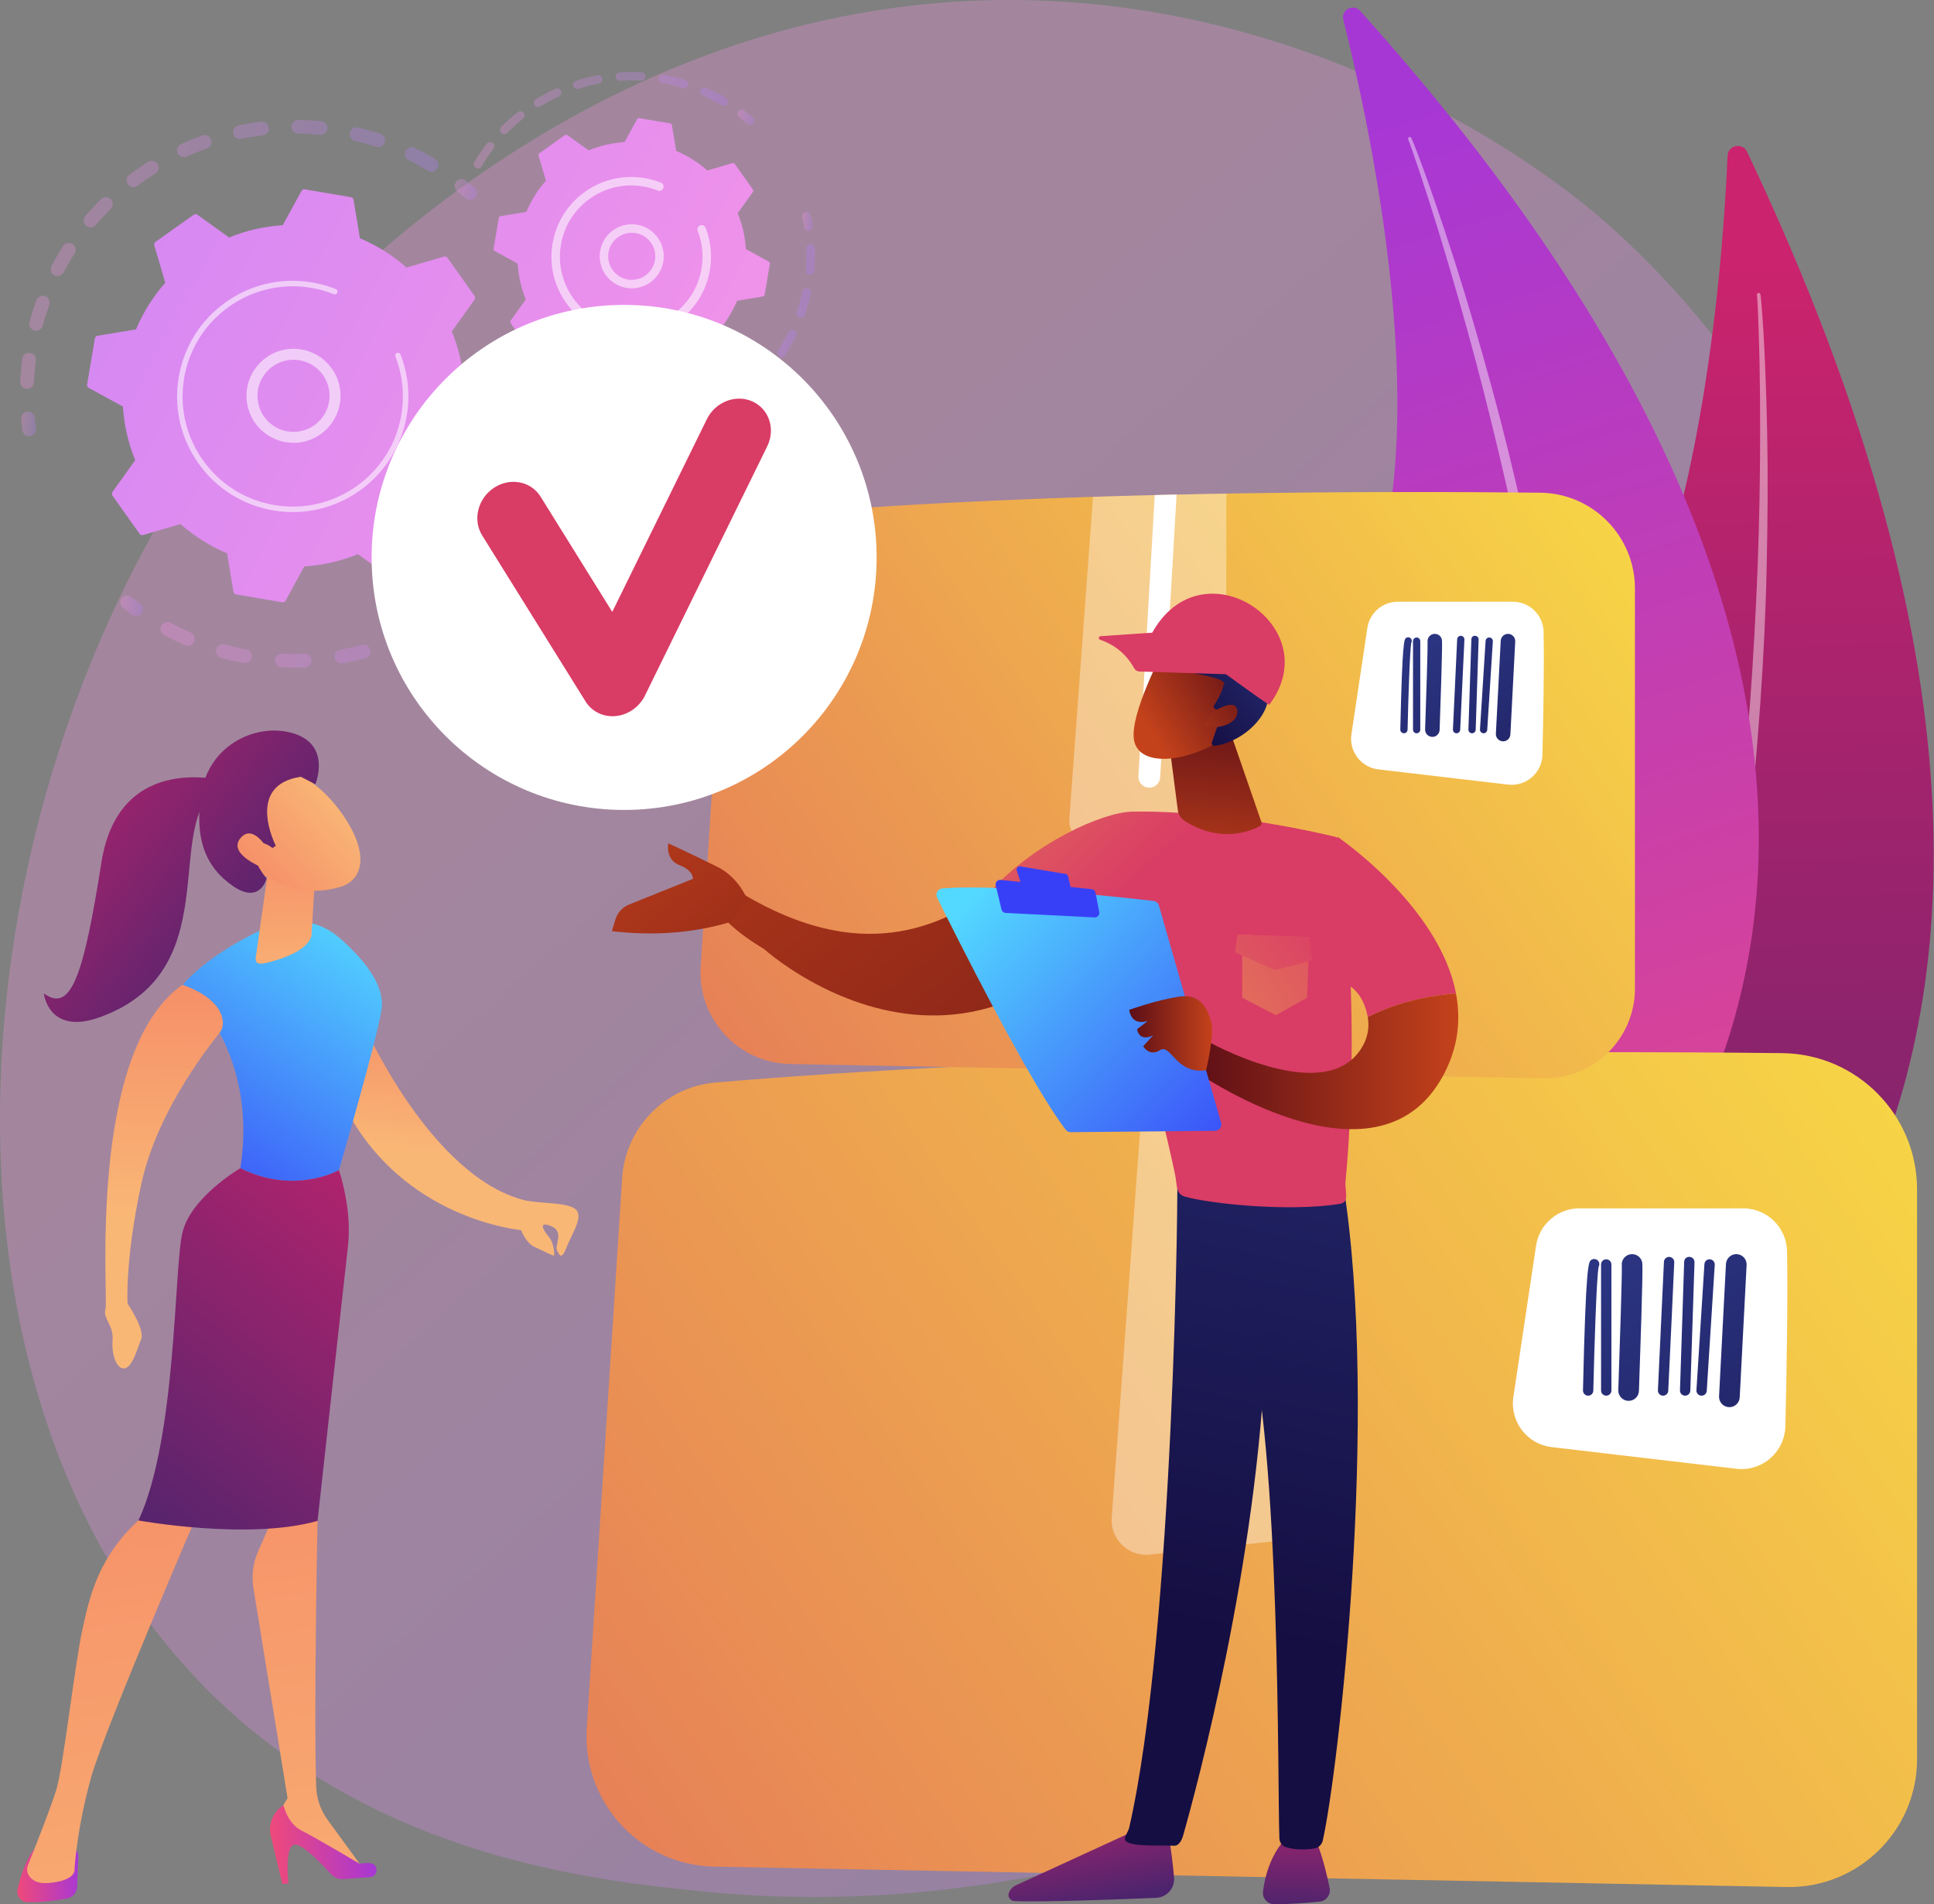 <svg width="2844" height="2800" viewBox="0 0 2844 2800" fill="none" xmlns="http://www.w3.org/2000/svg">
<rect x="0" y="0" width="2844" height="2800" fill="#808080" stroke="none"/>
<path opacity="0.3" d="M2663.99 1915.37C2370.34 2569.86 1620.69 2840.09 1038.04 2781.6C878.954 2765.63 558.869 2733.49 312.719 2492.43C-159.995 2029.48 -69.363 1080.66 400.542 529.317C461.056 458.316 879.646 -17.153 1518.68 0.478C1986.55 13.387 2310.38 283.466 2349.74 317.096C2399.47 359.579 2509.02 460.382 2606.56 618.967C2835.77 991.586 2847.49 1506.38 2663.99 1915.37Z" fill="url(#paint0_linear_160_1076)"/>
<path d="M2569.16 223.263C2562.43 209.077 2541.11 213.355 2540.44 229.044C2533.96 380.72 2504.51 777.907 2371.57 1016.25C2155.11 1404.32 2083.03 1968.82 2332.95 2193.68C2332.95 2193.68 3302.75 1768.96 2569.16 223.263Z" fill="url(#paint1_linear_160_1076)"/>
<path opacity="0.43" d="M2588.8 432.898C2589.53 437.634 2589.76 441.6 2590.19 445.854L2591.2 458.424L2592.92 483.559C2593.96 500.318 2594.73 517.087 2595.51 533.857C2596.94 567.4 2597.95 600.957 2598.66 634.525C2599.95 701.662 2599.42 768.824 2597.88 835.965C2596.43 903.114 2593.11 970.222 2588.36 1037.23C2583.56 1104.23 2577.81 1171.2 2569.85 1237.93C2554.21 1371.41 2531.3 1504.16 2499.09 1634.77C2482.31 1699.88 2463.81 1764.6 2441.6 1828.1C2418.94 1891.42 2393.58 1953.81 2363.78 2014.06C2363.13 2015.37 2361.54 2015.91 2360.23 2015.26C2358.95 2014.63 2358.41 2013.11 2358.99 2011.82L2359 2011.78C2386.34 1950.64 2410.34 1888.13 2431.22 1824.58C2452.29 1761.08 2469.64 1696.42 2485.28 1631.4C2500.9 1566.35 2513.89 1500.68 2525.39 1434.77C2536.86 1368.83 2545.6 1302.46 2553.97 1236.05C2570.13 1103.13 2579.2 969.4 2584.58 835.552C2587.13 768.614 2588.33 701.618 2588.34 634.617C2588.4 601.116 2588.15 567.612 2587.49 534.114L2586.1 483.885L2585.15 458.789L2584.53 446.26C2584.26 442.16 2584.05 437.747 2583.66 434.169L2583.6 433.578C2583.45 432.137 2584.49 430.844 2585.93 430.69C2587.33 430.541 2588.59 431.525 2588.8 432.898Z" fill="white"/>
<path d="M2000.13 15.977C1990.09 4.804 1971.7 14.545 1975.37 29.115C2010.8 169.977 2092.15 542.252 2035.26 797.09C1942.62 1212.03 2030.52 1749.36 2321.05 1887.39C2321.05 1887.39 3094.54 1233.33 2000.13 15.977Z" fill="url(#paint2_linear_160_1076)"/>
<path opacity="0.43" d="M2075.37 202.842C2077.34 206.994 2078.63 210.564 2080.19 214.348L2084.54 225.602L2092.99 248.18C2098.51 263.266 2103.8 278.432 2109.09 293.598C2119.56 323.966 2129.65 354.463 2139.46 385.052C2158.97 446.267 2176.81 508.003 2193.73 569.994C2210.73 631.966 2225.99 694.415 2239.92 757.162C2253.8 819.917 2266.8 882.896 2277.71 946.268C2299.79 1072.95 2314.98 1200.95 2321.07 1329.51C2323.43 1393.8 2324.11 1458.2 2321.05 1522.5C2317.53 1586.75 2311.28 1650.88 2300.37 1714.27C2300.13 1715.67 2298.79 1716.61 2297.39 1716.37C2296.02 1716.14 2295.09 1714.86 2295.27 1713.5L2295.28 1713.47C2303.64 1649.93 2308.59 1586.07 2310.39 1522.09C2312.37 1458.12 2310.63 1394.08 2307.23 1330.19C2303.8 1266.28 2297.79 1202.53 2290.36 1138.95C2282.89 1075.35 2272.79 1012.1 2262.35 948.925C2240.93 822.623 2212.75 697.517 2181.2 573.301C2165.28 511.22 2148.11 449.453 2129.86 388.005C2120.78 357.266 2111.42 326.606 2101.68 296.068L2086.71 250.383L2079 227.626L2075.02 216.303C2073.66 212.617 2072.25 208.626 2070.93 205.458L2070.71 204.923C2070.16 203.62 2070.78 202.123 2072.08 201.58C2073.34 201.051 2074.79 201.62 2075.37 202.842Z" fill="white"/>
<g opacity="0.3">
<path d="M825.183 553.732C830.268 554.073 834.378 558.21 834.571 563.413C834.997 574.794 834.933 586.364 834.384 597.798C834.117 603.361 829.392 607.655 823.83 607.388C823.763 607.383 823.698 607.379 823.634 607.375C818.168 607.008 813.978 602.329 814.242 596.833C814.765 585.969 814.824 574.98 814.421 564.169C814.212 558.605 818.555 553.923 824.121 553.716C824.478 553.701 824.833 553.709 825.183 553.732ZM818.649 641.327C819.042 641.353 819.439 641.403 819.837 641.477C825.31 642.5 828.92 647.767 827.897 653.241C825.794 664.484 823.19 675.748 820.156 686.72C818.672 692.088 813.143 695.225 807.751 693.754C802.384 692.269 799.238 686.713 800.721 681.349C803.604 670.92 806.077 660.219 808.074 649.534C809.022 644.458 813.621 640.99 818.649 641.327ZM792.991 725.305C794.111 725.38 795.238 725.646 796.327 726.117C801.434 728.335 803.781 734.272 801.565 739.38C797.025 749.852 791.97 760.257 786.543 770.305C783.893 775.204 777.777 777.023 772.88 774.385C767.982 771.739 766.155 765.62 768.8 760.722C773.955 751.18 778.753 741.302 783.066 731.356C784.808 727.337 788.857 725.027 792.991 725.305ZM749.189 801.452C751.04 801.576 752.878 802.213 754.482 803.394C758.966 806.695 759.923 813.008 756.622 817.491C749.846 826.687 742.594 835.701 735.064 844.283C731.391 848.461 725.023 848.878 720.835 845.21C716.651 841.538 716.236 835.167 719.908 830.981C727.059 822.832 733.95 814.271 740.385 805.53C742.507 802.653 745.867 801.229 749.189 801.452ZM689.508 865.919C692.104 866.093 694.63 867.266 696.463 869.39C700.104 873.605 699.636 879.973 695.421 883.61C686.797 891.056 677.732 898.239 668.478 904.952C663.973 908.226 657.667 907.226 654.396 902.716C651.127 898.209 652.128 891.906 656.635 888.632C665.432 882.252 674.048 875.425 682.244 868.349C684.335 866.542 686.954 865.747 689.508 865.919ZM617.058 915.574C620.42 915.8 623.592 917.702 625.292 920.895C627.908 925.812 626.046 931.915 621.131 934.534C611.058 939.897 600.627 944.896 590.132 949.386C585.009 951.576 579.086 949.201 576.896 944.08C574.706 938.964 577.081 933.036 582.2 930.846C592.173 926.578 602.082 921.831 611.654 916.735C613.377 915.816 615.244 915.452 617.058 915.574ZM246.816 914.77C248.209 914.864 249.602 915.249 250.911 915.953C260.45 921.086 270.343 925.871 280.313 930.172C285.425 932.378 287.782 938.311 285.575 943.421C283.371 948.535 277.437 950.892 272.324 948.685C261.824 944.155 251.404 939.117 241.358 933.713C236.453 931.074 234.618 924.959 237.256 920.056C239.188 916.46 242.992 914.513 246.816 914.77ZM535.457 947.917C539.63 948.197 543.355 951.076 544.511 955.338C545.97 960.714 542.795 966.252 537.422 967.711C526.407 970.701 515.128 973.248 503.898 975.281C498.415 976.247 493.171 972.638 492.179 967.156C491.187 961.677 494.826 956.431 500.306 955.437C510.971 953.508 521.681 951.089 532.141 948.251C533.253 947.951 534.371 947.845 535.457 947.917ZM328.364 947.396C329.028 947.441 329.698 947.549 330.364 947.732C340.817 950.601 351.533 953.053 362.212 955.03C367.688 956.045 371.306 961.305 370.293 966.779C369.278 972.253 364.02 975.898 358.544 974.86C347.308 972.779 336.031 970.198 325.032 967.182C319.662 965.708 316.501 960.159 317.975 954.791C319.264 950.089 323.679 947.082 328.364 947.396ZM448.678 961.223C453.755 961.564 457.862 965.689 458.065 970.885C458.284 976.45 453.95 981.136 448.385 981.359C436.993 981.806 425.427 981.767 414.012 981.237C413.941 981.236 413.869 981.231 413.798 981.227C408.34 980.86 404.153 976.194 404.406 970.704C404.663 965.14 409.379 960.838 414.943 961.097C425.787 961.596 436.771 961.632 447.596 961.206C447.959 961.194 448.322 961.199 448.678 961.223Z" fill="url(#paint3_linear_160_1076)"/>
<path d="M187.758 875.724C189.739 875.857 191.702 876.573 193.37 877.909C197.429 881.158 201.624 884.372 205.837 887.474C210.322 890.771 211.286 897.085 207.987 901.568C204.69 906.056 198.374 907.025 193.891 903.716C189.458 900.458 185.047 897.075 180.775 893.658C176.428 890.18 175.721 883.833 179.198 879.488C181.342 876.805 184.575 875.51 187.758 875.724Z" fill="url(#paint4_linear_160_1076)"/>
</g>
<g opacity="0.3">
<path d="M41.756 605.213C46.611 605.539 50.648 609.347 51.11 614.348C51.585 619.523 52.178 624.778 52.872 629.96C53.61 635.481 49.735 640.553 44.216 641.292C38.673 642.033 33.623 638.153 32.884 632.636C32.155 627.18 31.53 621.647 31.027 616.197C30.517 610.652 34.599 605.744 40.143 605.232C40.689 605.181 41.228 605.177 41.756 605.213Z" fill="url(#paint5_linear_160_1076)"/>
<path d="M458.683 177.076C463.312 177.387 467.953 177.778 472.605 178.248C478.145 178.81 482.183 183.754 481.623 189.294C481.063 194.834 476.09 198.89 470.578 198.314C459.841 197.23 449.085 196.582 438.485 196.392C432.913 196.282 428.486 191.698 428.585 186.131C428.685 180.56 433.281 176.128 438.848 176.229C445.405 176.346 452.079 176.633 458.683 177.076ZM525.077 187.207C525.639 187.245 526.207 187.331 526.775 187.467C537.712 190.1 548.659 193.227 559.31 196.761C564.594 198.513 567.458 204.22 565.706 209.502C563.952 214.788 558.234 217.665 552.961 215.897C542.844 212.541 532.445 209.573 522.052 207.067C516.639 205.764 513.308 200.318 514.611 194.907C515.78 190.06 520.266 186.884 525.077 187.207ZM385.86 178.955C390.603 179.274 394.599 182.925 395.185 187.815C395.846 193.347 391.899 198.363 386.37 199.026C375.793 200.289 365.127 202.024 354.664 204.187C349.208 205.305 343.876 201.804 342.75 196.352C341.625 190.896 345.133 185.562 350.586 184.436C361.604 182.16 372.839 180.333 383.977 179.001C384.613 178.927 385.243 178.914 385.86 178.955ZM606.392 216.585C607.669 216.671 608.949 217.006 610.168 217.605C620.25 222.573 630.241 228.032 639.862 233.829C644.631 236.703 646.167 242.897 643.293 247.666C640.418 252.439 634.226 253.977 629.454 251.098C620.318 245.594 610.832 240.41 601.256 235.692C596.26 233.233 594.207 227.186 596.668 222.192C598.528 218.417 602.437 216.319 606.392 216.585ZM301.75 198.649C305.64 198.91 309.193 201.43 310.581 205.341C312.443 210.589 309.697 216.354 304.449 218.216C294.415 221.773 284.392 225.814 274.655 230.22C269.582 232.516 263.607 230.267 261.311 225.191C259.017 220.119 261.267 214.148 266.339 211.852C276.588 207.211 287.141 202.958 297.707 199.211C299.044 198.736 300.418 198.56 301.75 198.649ZM223.996 236.323C227.106 236.532 230.077 238.176 231.864 241.016C234.828 245.731 233.409 251.955 228.694 254.919C219.654 260.604 210.747 266.736 202.223 273.143C197.776 276.496 191.457 275.601 188.105 271.145C184.759 266.693 185.655 260.374 190.105 257.025C199.076 250.282 208.448 243.83 217.962 237.849C219.834 236.671 221.944 236.186 223.996 236.323ZM156.304 290.052C158.67 290.211 160.987 291.199 162.788 293.017C166.707 296.971 166.677 303.356 162.721 307.275C155.126 314.798 147.768 322.719 140.848 330.828C137.234 335.061 130.874 335.57 126.633 331.95C122.399 328.334 121.895 321.972 125.511 317.735C132.794 309.205 140.539 300.863 148.529 292.948C150.668 290.83 153.518 289.865 156.304 290.052ZM101.946 357.26C103.585 357.37 105.218 357.882 106.7 358.831C111.389 361.834 112.755 368.068 109.752 372.757C103.989 381.753 98.548 391.094 93.576 400.526C90.979 405.451 84.874 407.339 79.956 404.747C75.029 402.151 73.141 396.051 75.737 391.126C80.973 381.191 86.704 371.352 92.77 361.883C94.827 358.673 98.395 357.022 101.946 357.26ZM63.653 434.792C64.574 434.854 65.503 435.046 66.414 435.376C71.649 437.271 74.357 443.054 72.461 448.287C68.834 458.307 65.586 468.612 62.809 478.925C61.361 484.303 55.812 487.479 50.452 486.037C45.075 484.59 41.89 479.055 43.338 473.678C46.262 462.822 49.68 451.971 53.501 441.424C55.066 437.101 59.283 434.499 63.653 434.792ZM43.342 518.786C43.548 518.8 43.756 518.822 43.964 518.848C49.486 519.558 53.388 524.612 52.676 530.134C51.673 537.93 50.899 545.847 50.373 553.676C50.183 556.509 50.026 559.341 49.898 562.162C49.645 567.726 44.93 572.032 39.368 571.777C33.731 571.631 29.501 566.812 29.753 561.251C29.887 558.279 30.054 555.307 30.254 552.324C30.807 544.091 31.623 535.758 32.679 527.559C33.36 522.244 38.067 518.431 43.342 518.786Z" fill="url(#paint6_linear_160_1076)"/>
<path d="M679.424 263.304C681.424 263.438 683.402 264.167 685.078 265.519C689.324 268.95 693.577 272.536 697.72 276.177C701.904 279.853 702.315 286.224 698.64 290.406C694.963 294.588 688.597 295.005 684.411 291.325C680.475 287.867 676.435 284.461 672.404 281.203C668.074 277.707 667.399 271.358 670.899 267.026C673.045 264.371 676.261 263.091 679.424 263.304Z" fill="url(#paint7_linear_160_1076)"/>
</g>
<path d="M658.014 379.076C656.85 377.437 654.774 376.716 652.845 377.282L597.81 393.426C577.732 375.698 554.683 361.043 529.274 350.357L519.913 293.809C519.585 291.825 518.034 290.269 516.052 289.933L448.225 278.428C446.242 278.092 444.265 279.051 443.302 280.814L415.819 331.113C388.307 332.824 361.715 339.058 336.915 349.176L290.28 315.788C288.645 314.618 286.449 314.614 284.809 315.777L228.713 355.604C227.073 356.769 226.353 358.844 226.919 360.773L243.063 415.808C225.335 435.886 210.68 458.936 199.994 484.344L143.445 493.706C141.462 494.034 139.905 495.584 139.569 497.567L128.065 565.395C127.729 567.377 128.687 569.354 130.452 570.318L180.751 597.801C182.461 625.313 188.695 651.905 198.813 676.705L165.424 723.341C164.255 724.975 164.25 727.172 165.414 728.811L205.241 784.906C206.405 786.546 208.481 787.266 210.41 786.7L265.445 770.555C285.522 788.284 308.572 802.939 333.981 813.624L343.342 870.173C343.67 872.156 345.22 873.713 347.203 874.05L415.031 885.553C417.013 885.89 418.99 884.931 419.954 883.167L447.437 832.868C474.949 831.159 501.541 824.923 526.342 814.806L572.976 848.194C574.61 849.365 576.809 849.369 578.447 848.205L634.542 808.378C636.181 807.214 636.901 805.138 636.336 803.209L620.192 748.174C637.921 728.096 652.575 705.046 663.261 679.638L719.81 670.277C721.792 669.949 723.35 668.398 723.685 666.416L735.189 598.589C735.525 596.607 734.567 594.63 732.803 593.665L682.504 566.182C680.793 538.671 674.559 512.079 664.442 487.278L697.83 440.643C699.001 439.008 699.005 436.812 697.841 435.172L658.014 379.076Z" fill="url(#paint8_linear_160_1076)"/>
<path opacity="0.56" d="M436.306 512.992C469.94 515.251 497.814 541.932 500.562 576.513C503.581 614.527 475.114 647.905 437.103 650.926C418.687 652.393 400.806 646.594 386.755 634.609C372.7 622.625 364.153 605.882 362.692 587.468C359.673 549.454 388.14 516.076 426.151 513.055C429.578 512.785 432.972 512.768 436.306 512.992ZM427.962 634.894C430.559 635.068 433.183 635.055 435.826 634.846C464.969 632.532 486.795 606.935 484.482 577.794C482.166 548.65 456.58 526.811 427.428 529.137C398.285 531.451 376.459 557.048 378.772 586.189C379.894 600.309 386.445 613.144 397.222 622.335C405.981 629.802 416.682 634.137 427.962 634.894Z" fill="white"/>
<path opacity="0.56" d="M441.587 413.242C447.363 413.63 453.154 414.311 458.94 415.291C460.761 415.599 462.578 415.938 464.388 416.304C473.316 418.115 482.085 420.634 490.561 423.821C490.677 423.864 490.792 423.908 490.908 423.951C491.235 424.076 491.562 424.2 491.889 424.329C492.526 424.573 493.16 424.825 493.793 425.076C495.457 425.74 496.434 427.389 496.322 429.087C496.294 429.499 496.201 429.916 496.04 430.319C495.214 432.387 492.866 433.386 490.799 432.564C480.157 428.309 468.985 425.174 457.592 423.245C401.007 413.638 346.189 434.778 310.269 474.476C290.287 496.554 276.154 524.377 270.818 555.85C269.881 561.369 269.229 566.895 268.861 572.404C266.375 609.484 276.632 645.987 298.437 676.697C323.482 711.975 360.768 735.388 403.42 742.622C491.513 757.554 575.261 698.066 590.194 610.017C591.115 604.588 591.758 599.132 592.122 593.674C593.706 570.021 590.098 546.284 581.471 524.18C581.249 523.609 581.164 523.019 581.204 522.445C581.305 520.936 582.257 519.544 583.761 518.958C585.84 518.154 588.176 519.168 588.985 521.251C598.041 544.458 601.832 569.379 600.169 594.211C599.786 599.94 599.112 605.666 598.147 611.364C582.469 703.808 494.482 766.248 402.071 750.576C357.291 742.982 318.152 718.402 291.859 681.367C268.966 649.127 258.2 610.806 260.808 571.878C261.196 566.094 261.88 560.294 262.861 554.502C270.457 509.72 295.035 470.579 332.068 444.286C364.32 421.392 402.653 410.628 441.587 413.242Z" fill="white"/>
<g opacity="0.3">
<path d="M1186.28 311.678C1188.97 311.859 1191.33 313.778 1191.94 316.544C1193.09 321.705 1194.09 326.971 1194.93 332.196C1195.47 335.591 1193.16 338.782 1189.76 339.328C1186.36 339.886 1183.17 337.557 1182.63 334.162C1181.84 329.183 1180.88 324.164 1179.78 319.239C1179.04 315.885 1181.16 312.56 1184.51 311.81C1185.11 311.679 1185.7 311.639 1186.28 311.678Z" fill="url(#paint9_linear_160_1076)"/>
<path d="M1192.33 359.199C1195.48 359.41 1198.02 361.976 1198.13 365.196C1198.44 374.293 1198.29 383.511 1197.69 392.588C1197.56 394.499 1197.41 396.415 1197.24 398.336C1196.93 401.765 1193.74 404.153 1190.49 403.996C1187.06 403.693 1184.53 400.67 1184.83 397.247C1184.99 395.411 1185.14 393.58 1185.26 391.754C1185.84 383.095 1185.98 374.304 1185.69 365.629C1185.57 362.189 1188.26 359.31 1191.69 359.187C1191.91 359.183 1192.12 359.185 1192.33 359.199ZM1186.63 423.607C1186.93 423.627 1187.23 423.665 1187.52 423.727C1190.89 424.447 1193.03 427.755 1192.31 431.119C1190.02 441.912 1187.03 452.658 1183.43 463.053C1182.31 466.305 1178.75 468.017 1175.51 466.903C1172.26 465.776 1170.54 462.236 1171.66 458.983C1175.09 449.065 1177.94 438.815 1180.13 428.522C1180.79 425.458 1183.59 423.403 1186.63 423.607ZM1165.49 484.711C1166.28 484.764 1167.07 484.97 1167.82 485.337C1170.91 486.855 1172.17 490.591 1170.65 493.677C1165.79 503.56 1160.25 513.251 1154.18 522.467C1152.29 525.345 1148.44 526.141 1145.56 524.247C1142.69 522.36 1141.89 518.496 1143.78 515.625C1149.56 506.834 1154.84 497.601 1159.48 488.173C1160.63 485.841 1163.04 484.546 1165.49 484.711ZM1129.97 538.748C1131.25 538.834 1132.52 539.322 1133.58 540.216C1136.2 542.446 1136.51 546.38 1134.28 548.998C1127.13 557.404 1119.39 565.436 1111.28 572.875C1108.74 575.198 1104.8 575.018 1102.48 572.491C1100.16 569.958 1100.33 566.02 1102.86 563.691C1110.59 556.603 1117.98 548.938 1124.8 540.924C1126.13 539.361 1128.06 538.62 1129.97 538.748ZM1082.33 582.469C1084.12 582.59 1085.85 583.486 1086.98 585.067C1088.98 587.864 1088.33 591.752 1085.53 593.752C1076.55 600.153 1067.1 606.064 1057.43 611.314C1054.4 612.964 1050.62 611.838 1048.98 608.815C1047.34 605.791 1048.46 602.009 1051.48 600.371C1060.71 595.359 1069.73 589.723 1078.29 583.611C1079.51 582.743 1080.94 582.375 1082.33 582.469ZM1025.52 613.298C1027.85 613.454 1030 614.921 1030.91 617.238C1032.16 620.437 1030.59 624.049 1027.39 625.309C1017.13 629.338 1006.52 632.764 995.857 635.486C992.513 636.328 989.133 634.321 988.281 630.991C987.429 627.661 989.443 624.267 992.773 623.418C1002.94 620.822 1013.05 617.557 1022.83 613.716C1023.72 613.366 1024.63 613.239 1025.52 613.298ZM962.926 629.3C965.838 629.496 968.3 631.727 968.681 634.727C969.113 638.139 966.698 641.256 963.286 641.691C952.386 643.074 941.257 643.789 930.205 643.822C926.759 643.773 923.967 641.044 923.961 637.606C923.951 634.168 926.732 631.373 930.17 631.361C940.713 631.338 951.328 630.654 961.72 629.335C962.129 629.283 962.532 629.274 962.926 629.3ZM866.405 623.61C866.763 623.634 867.128 623.689 867.491 623.78C876.304 625.963 885.391 627.701 894.502 628.946C895.881 629.142 897.237 629.319 898.592 629.477C902.008 629.889 904.446 632.985 904.036 636.4C903.632 639.823 900.5 642.355 897.115 641.848C895.67 641.672 894.229 641.489 892.783 641.283C883.264 639.979 873.738 638.157 864.497 635.866C861.157 635.038 859.123 631.665 859.95 628.326C860.687 625.354 863.447 623.412 866.405 623.61Z" fill="url(#paint10_linear_160_1076)"/>
</g>
<g opacity="0.3">
<path d="M943.672 106.236C947.064 106.464 949.654 109.381 949.471 112.788C949.286 116.22 946.35 118.857 942.916 118.668C932.577 118.108 922.117 118.174 911.825 118.866C908.413 119.064 905.421 116.504 905.192 113.069C904.962 109.634 907.56 106.67 910.989 106.437C921.783 105.718 932.75 105.643 943.587 106.231C943.614 106.232 943.645 106.234 943.672 106.236ZM975.323 109.867C975.548 109.882 975.768 109.909 975.994 109.949C986.672 111.824 997.345 114.369 1007.71 117.51C1011.01 118.511 1012.87 121.982 1011.87 125.273C1010.87 128.571 1007.38 130.415 1004.1 129.433C994.208 126.434 984.025 124.007 973.836 122.214C970.45 121.621 968.186 118.391 968.781 115.005C969.34 111.836 972.192 109.657 975.323 109.867ZM880.231 110.509C882.986 110.694 885.379 112.708 885.926 115.548C886.575 118.919 884.365 122.184 880.987 122.835C870.814 124.797 860.677 127.389 850.853 130.552C847.568 131.593 844.071 129.804 843.02 126.527C841.966 123.256 843.768 119.745 847.041 118.691C857.339 115.378 867.968 112.66 878.632 110.609C879.173 110.505 879.709 110.474 880.231 110.509ZM1036.2 128.352C1036.91 128.399 1037.62 128.569 1038.31 128.871C1048.23 133.262 1057.97 138.311 1067.28 143.879C1070.23 145.644 1071.19 149.469 1069.42 152.422C1067.66 155.363 1063.84 156.325 1060.88 154.567C1052.01 149.26 1042.72 144.449 1033.26 140.26C1030.12 138.867 1028.7 135.187 1030.09 132.044C1031.18 129.587 1033.66 128.182 1036.2 128.352ZM819.708 129.99C821.907 130.138 823.963 131.452 824.95 133.591C826.395 136.717 825.03 140.416 821.91 141.859C812.528 146.19 803.315 151.143 794.523 156.586C791.594 158.401 787.759 157.491 785.95 154.565C784.141 151.64 785.044 147.8 787.969 145.991C797.19 140.29 806.85 135.093 816.685 130.548C817.666 130.096 818.704 129.923 819.708 129.99ZM765.624 163.422C767.308 163.535 768.937 164.327 770.073 165.745C772.221 168.431 771.787 172.351 769.101 174.499C761.011 180.972 753.245 187.99 746.018 195.355C743.607 197.814 739.66 197.848 737.21 195.44C734.754 193.032 734.717 189.092 737.125 186.639C744.702 178.913 752.844 171.555 761.32 164.773C762.585 163.761 764.126 163.321 765.624 163.422ZM721.102 208.852C722.285 208.931 723.458 209.345 724.469 210.126C727.2 212.217 727.714 216.129 725.62 218.858C719.311 227.071 713.457 235.748 708.218 244.642C706.472 247.597 702.653 248.59 699.692 246.843C696.728 245.096 695.741 241.281 697.489 238.315C702.985 228.992 709.124 219.89 715.737 211.271C717.057 209.555 719.094 208.717 721.102 208.852Z" fill="url(#paint11_linear_160_1076)"/>
<path d="M1091.03 161.175C1092.23 161.256 1093.42 161.683 1094.44 162.477C1098.64 165.752 1102.77 169.168 1106.71 172.626C1109.29 174.897 1109.54 178.833 1107.27 181.417C1105 183.989 1101.07 184.249 1098.48 181.984C1094.73 178.684 1090.79 175.427 1086.78 172.299C1084.07 170.185 1083.58 166.27 1085.7 163.559C1087.02 161.869 1089.04 161.041 1091.03 161.175Z" fill="url(#paint12_linear_160_1076)"/>
</g>
<path d="M1080.48 241.095C1079.7 239.999 1078.31 239.516 1077.02 239.895L1040.19 250.698C1026.76 238.835 1011.33 229.029 994.331 221.878L988.067 184.039C987.848 182.712 986.81 181.67 985.484 181.445L940.097 173.747C938.77 173.523 937.448 174.164 936.802 175.344L918.412 209.002C900.002 210.147 882.208 214.318 865.613 221.088L834.407 198.746C833.313 197.964 831.843 197.96 830.746 198.739L793.21 225.389C792.113 226.168 791.631 227.557 792.01 228.848L802.813 265.675C790.95 279.11 781.143 294.534 773.993 311.537L736.153 317.801C734.826 318.021 733.784 319.058 733.559 320.384L725.861 365.772C725.636 367.099 726.277 368.422 727.458 369.066L761.116 387.457C762.26 405.867 766.432 423.661 773.202 440.256L750.86 471.463C750.078 472.556 750.074 474.027 750.853 475.123L777.504 512.66C778.282 513.757 779.672 514.239 780.962 513.86L817.79 503.057C831.224 514.921 846.649 524.726 863.651 531.877L869.915 569.717C870.135 571.044 871.172 572.086 872.498 572.311L917.886 580.009C919.212 580.234 920.535 579.593 921.18 578.412L939.57 544.754C957.98 543.61 975.774 539.438 992.37 532.668L1023.57 555.009C1024.67 555.793 1026.14 555.795 1027.24 555.016L1064.77 528.366C1065.87 527.587 1066.35 526.198 1065.97 524.907L1055.17 488.08C1067.03 474.645 1076.84 459.221 1083.99 442.218L1121.83 435.954C1123.16 435.735 1124.2 434.697 1124.42 433.37L1132.12 387.984C1132.34 386.657 1131.7 385.335 1130.52 384.689L1096.87 366.298C1095.72 347.889 1091.55 330.095 1084.78 313.499L1107.12 282.293C1107.9 281.199 1107.91 279.729 1107.13 278.632L1080.48 241.095Z" fill="url(#paint13_linear_160_1076)"/>
<path opacity="0.56" d="M932.248 329.878C942.271 330.551 951.777 334.401 959.56 341.037C969.133 349.201 974.953 360.606 975.948 373.15C978.007 399.034 958.619 421.771 932.725 423.835C906.795 425.849 884.092 406.495 882.037 380.606C881.039 368.062 884.987 355.881 893.151 346.311C901.315 336.735 912.72 330.913 925.266 329.92C927.609 329.737 929.944 329.724 932.248 329.878ZM926.65 411.451C928.322 411.563 930.02 411.555 931.739 411.421C950.784 409.903 965.045 393.179 963.533 374.133C962.799 364.911 958.52 356.517 951.478 350.516C944.433 344.509 935.475 341.615 926.248 342.336C917.023 343.07 908.631 347.352 902.627 354.391C896.62 361.436 893.717 370.395 894.45 379.624C895.826 396.947 909.797 410.319 926.65 411.451Z" fill="white"/>
<path opacity="0.56" d="M936.013 260.452C939.945 260.716 943.894 261.183 947.859 261.851C955.733 263.184 963.479 265.32 970.901 268.207C971.234 268.339 971.566 268.471 971.899 268.604C974.47 269.63 975.978 272.175 975.805 274.797C975.762 275.434 975.619 276.076 975.37 276.699C974.094 279.893 970.469 281.429 967.277 280.166C960.374 277.404 953.141 275.377 945.782 274.133H945.779C945.376 274.063 944.968 274 944.567 273.936C927.124 271.149 909.648 272.816 893.424 278.553C884.618 281.668 876.178 285.989 868.317 291.465C868.253 291.509 868.189 291.554 868.125 291.598C867.93 291.738 867.735 291.871 867.542 292.01C844.706 308.226 829.548 332.362 824.865 359.975C824.256 363.549 823.836 367.123 823.597 370.691C821.988 394.695 828.63 418.327 842.745 438.212C858.961 461.048 883.098 476.201 910.708 480.883C938.304 485.552 966.105 479.215 988.945 463.006C1011.78 446.791 1026.94 422.654 1031.62 395.041C1032.22 391.528 1032.63 387.996 1032.87 384.465C1033.9 369.149 1031.56 353.786 1025.98 339.477C1025.63 338.594 1025.5 337.684 1025.57 336.798C1025.72 334.468 1027.19 332.317 1029.51 331.413C1032.72 330.172 1036.33 331.743 1037.58 334.954C1043.83 350.965 1046.44 368.158 1045.3 385.287C1045.03 389.243 1044.57 393.192 1043.91 397.122C1038.66 428.019 1021.71 455.022 996.154 473.163C970.605 491.299 939.534 498.429 908.629 493.165C877.734 487.927 850.732 470.973 832.593 445.418C816.798 423.177 809.37 396.737 811.17 369.881C811.438 365.894 811.908 361.891 812.585 357.896C822.732 298.083 876.737 256.471 936.013 260.452Z" fill="white"/>
<path d="M2819.1 2586.53V1749.23C2819.1 1639.23 2730.7 1549.71 2620.7 1548.52C2290.55 1544.92 1609.65 1544.74 1052.53 1591.69C976.508 1598.1 917.372 1660.41 914.616 1736.65L862.546 2546.15C858.676 2653.22 943.329 2742.67 1050.45 2744.71L2627.35 2774.67C2732.66 2776.67 2819.1 2691.85 2819.1 2586.53Z" fill="url(#paint14_linear_160_1076)"/>
<path d="M2627.89 1839.82C2629.29 1911.07 2627.18 2024.11 2625.44 2097.14C2624.54 2135.14 2591.19 2164.1 2553.44 2159.67L2281.74 2127.83C2245.55 2123.58 2220.05 2090.23 2225.45 2054.19L2258.8 1831.71C2263.53 1800.13 2290.66 1776.76 2322.6 1776.76H2563.38C2598.47 1776.76 2627.2 1804.75 2627.89 1839.82Z" fill="white"/>
<path opacity="0.37" d="M1917.86 2261.45L1691.22 2285.9C1659.5 2289.32 1632.44 2263.17 1634.78 2231.35L1684.33 1557.16C1779.33 1554.15 1873.05 1551.95 1963.47 1550.41V2210.64C1963.47 2236.74 1943.81 2258.65 1917.86 2261.45Z" fill="white"/>
<path d="M1824.97 2144.6C1824.27 2156.72 1814.22 2166.07 1802.23 2166.07C1801.78 2166.07 1801.34 2166.06 1800.89 2166.03C1788.32 2165.3 1778.72 2154.53 1779.46 2141.95L1813.63 1553.54C1828.96 1553.16 1844.16 1552.82 1859.36 1552.48L1824.97 2144.6Z" fill="white"/>
<path d="M2502.24 2052.2C2506.22 2052.2 2509.57 2049.12 2509.82 2045.08L2521.58 1859.75C2521.84 1855.56 2518.67 1851.95 2514.47 1851.69C2510.06 1851.34 2506.68 1854.61 2506.41 1858.8L2494.65 2044.13C2494.39 2048.32 2497.56 2051.92 2501.76 2052.19C2501.93 2052.2 2502.09 2052.2 2502.24 2052.2Z" fill="url(#paint15_linear_160_1076)"/>
<path d="M2478.05 2052.2C2482.13 2052.2 2485.51 2048.97 2485.65 2044.86L2491.81 1855.98C2491.94 1851.78 2488.65 1848.26 2484.46 1848.12C2479.62 1847.89 2476.76 1851.29 2476.61 1855.47L2470.45 2044.35C2470.32 2048.55 2473.61 2052.07 2477.8 2052.2C2477.8 2052.2 2477.97 2052.2 2478.05 2052.2Z" fill="url(#paint16_linear_160_1076)"/>
<path d="M2445.25 2052.19C2441.05 2052 2437.81 2048.43 2438.02 2044.25C2441.03 1980.8 2446.77 1859.78 2446.86 1855.65C2446.89 1851.49 2450.29 1848.12 2454.46 1848.12C2458.66 1848.12 2462.06 1851.52 2462.06 1855.72C2462.06 1858.85 2454.67 2013.91 2453.19 2044.96C2452.99 2049.04 2449.64 2052.2 2445.6 2052.2C2445.48 2052.2 2445.36 2052.2 2445.25 2052.19Z" fill="url(#paint17_linear_160_1076)"/>
<path d="M2394.95 2059.8C2403.1 2059.8 2409.83 2053.35 2410.11 2045.14C2416.54 1862.14 2415.41 1858.01 2414.67 1855.28C2412.47 1847.16 2404.04 1842.4 2396.01 1844.61C2388.58 1846.64 2383.93 1853.86 2384.94 1861.29C2385.43 1872.29 2382.03 1978.77 2379.75 2044.07C2379.45 2052.46 2386.01 2059.51 2394.4 2059.79C2394.58 2059.8 2394.77 2059.8 2394.95 2059.8Z" fill="url(#paint18_linear_160_1076)"/>
<path d="M2362.01 2052.2C2366.21 2052.2 2369.61 2048.81 2369.61 2044.6V1859.27C2369.61 1855.07 2366.21 1851.67 2362.01 1851.67C2357.81 1851.67 2354.41 1855.07 2354.41 1859.27V2044.6C2354.41 2048.81 2357.81 2052.2 2362.01 2052.2Z" fill="url(#paint19_linear_160_1076)"/>
<path d="M2335.41 2052.2C2339.54 2052.2 2342.92 2048.91 2343.01 2044.78C2344.47 1980.38 2347.87 1875.2 2350.91 1862.55C2352.24 1860.16 2352.23 1857.13 2350.63 1854.67C2348.33 1851.14 2343.62 1850.19 2340.11 1852.49C2335.96 1855.2 2332.03 1857.77 2327.82 2044.43C2327.73 2048.63 2331.05 2052.1 2335.24 2052.2H2335.41Z" fill="url(#paint20_linear_160_1076)"/>
<path d="M2543.13 2069.08C2551.16 2069.08 2557.87 2062.79 2558.3 2054.67L2568.44 1860.06C2568.87 1851.67 2562.42 1844.53 2554.04 1844.09C2546.08 1843.52 2538.51 1850.1 2538.07 1858.48L2527.93 2053.09C2527.5 2061.48 2533.94 2068.62 2542.33 2069.06C2542.6 2069.08 2542.86 2069.08 2543.13 2069.08Z" fill="url(#paint21_linear_160_1076)"/>
<path d="M2404.22 1453.44V865.425C2404.22 788.17 2342.13 725.308 2264.88 724.467C2033.03 721.942 1554.85 721.816 1163.59 754.787C1110.2 759.286 1068.67 803.047 1066.74 856.59L1030.17 1425.08C1027.45 1500.27 1086.9 1563.09 1162.13 1564.52L2269.55 1585.57C2343.51 1586.97 2404.22 1527.4 2404.22 1453.44Z" fill="url(#paint22_linear_160_1076)"/>
<path d="M2269.93 929.046C2270.92 979.08 2269.43 1058.46 2268.21 1109.75C2267.58 1136.44 2244.15 1156.77 2217.64 1153.67L2026.84 1131.3C2001.42 1128.32 1983.51 1104.9 1987.31 1079.59L2010.73 923.346C2014.05 901.166 2033.11 884.756 2055.53 884.756H2224.63C2249.27 884.757 2269.44 904.41 2269.93 929.046Z" fill="white"/>
<path opacity="0.37" d="M1771.29 1225.14L1612.13 1242.31C1589.86 1244.72 1570.85 1226.35 1572.49 1204.01L1607.29 730.537C1674.01 728.421 1739.82 726.878 1803.33 725.794V1189.46C1803.33 1207.79 1789.52 1223.18 1771.29 1225.14Z" fill="white"/>
<path d="M1706.06 1143.08C1705.57 1151.6 1698.51 1158.16 1690.09 1158.16C1689.77 1158.16 1689.46 1158.15 1689.15 1158.13C1680.32 1157.62 1673.58 1150.05 1674.1 1141.22L1698.1 727.996C1708.86 727.73 1719.53 727.49 1730.21 727.253L1706.06 1143.08Z" fill="white"/>
<path d="M2181.69 1078.19C2184.48 1078.19 2186.84 1076.03 2187.02 1073.19L2195.27 943.037C2195.46 940.097 2193.23 937.564 2190.28 937.376C2187.18 937.136 2184.81 939.428 2184.62 942.368L2176.36 1072.52C2176.18 1075.46 2178.41 1078 2181.36 1078.18C2181.47 1078.19 2181.58 1078.19 2181.69 1078.19Z" fill="url(#paint23_linear_160_1076)"/>
<path d="M2164.7 1078.19C2167.56 1078.19 2169.94 1075.92 2170.04 1073.04L2174.36 940.389C2174.45 937.438 2172.14 934.969 2169.2 934.874C2165.8 934.708 2163.79 937.095 2163.69 940.034L2159.36 1072.68C2159.27 1075.63 2161.58 1078.1 2164.52 1078.19C2164.52 1078.19 2164.65 1078.19 2164.7 1078.19Z" fill="url(#paint24_linear_160_1076)"/>
<path d="M2141.66 1078.19C2138.71 1078.05 2136.44 1075.55 2136.59 1072.61C2138.7 1028.05 2142.74 943.057 2142.8 940.159C2142.82 937.24 2145.21 934.874 2148.14 934.874C2151.09 934.874 2153.47 937.261 2153.47 940.211C2153.47 942.411 2148.28 1051.3 2147.24 1073.11C2147.1 1075.98 2144.75 1078.19 2141.91 1078.19C2141.83 1078.19 2141.75 1078.2 2141.66 1078.19Z" fill="url(#paint25_linear_160_1076)"/>
<path d="M2106.34 1083.53C2112.06 1083.53 2116.79 1079 2116.99 1073.23C2121.5 944.714 2120.71 941.814 2120.19 939.897C2118.65 934.195 2112.73 930.849 2107.09 932.402C2101.87 933.83 2098.6 938.897 2099.31 944.118C2099.66 951.842 2097.27 1026.62 2095.67 1072.48C2095.46 1078.37 2100.06 1083.32 2105.95 1083.52C2106.08 1083.53 2106.21 1083.53 2106.34 1083.53Z" fill="url(#paint26_linear_160_1076)"/>
<path d="M2083.21 1078.19C2086.16 1078.19 2088.55 1075.81 2088.55 1072.86V942.703C2088.55 939.753 2086.16 937.365 2083.21 937.365C2080.26 937.365 2077.87 939.752 2077.87 942.703V1072.86C2077.87 1075.81 2080.26 1078.19 2083.21 1078.19Z" fill="url(#paint27_linear_160_1076)"/>
<path d="M2064.53 1078.19C2067.43 1078.19 2069.81 1075.88 2069.87 1072.98C2070.89 1027.76 2073.28 953.887 2075.41 945.007C2076.35 943.329 2076.34 941.202 2075.21 939.472C2073.6 936.992 2070.29 936.324 2067.82 937.941C2064.92 939.847 2062.15 941.652 2059.19 1072.73C2059.13 1075.68 2061.46 1078.12 2064.4 1078.2H2064.53V1078.19Z" fill="url(#paint28_linear_160_1076)"/>
<path d="M2210.4 1090.05C2216.04 1090.05 2220.76 1085.63 2221.06 1079.92L2228.18 943.255C2228.48 937.366 2223.95 932.352 2218.07 932.039C2212.48 931.644 2207.16 936.262 2206.85 942.15L2199.73 1078.82C2199.43 1084.71 2203.95 1089.72 2209.84 1090.03C2210.03 1090.05 2210.22 1090.05 2210.4 1090.05Z" fill="url(#paint29_linear_160_1076)"/>
<path d="M535.416 1507.63C535.416 1507.63 633.083 1730.48 771.932 1764.98C798.802 1770.21 830.372 1767.92 844.487 1776.69C860.526 1786.66 841.022 1813.53 833.217 1833.9C825.415 1854.27 822.383 1844.74 818.915 1838.24C815.447 1831.74 830.041 1811.22 810.969 1803.13C791.897 1795.04 797.676 1807.46 806.635 1818.15C815.594 1828.85 815.302 1845.32 814.725 1846.18C814.148 1847.05 799.699 1839.83 786.118 1833.47C774.464 1828.01 767.933 1813.02 766.31 1808.86C738.816 1805.66 566.744 1778.6 493.594 1597.65C493.594 1597.65 486.549 1418 535.416 1507.63Z" fill="url(#paint30_linear_160_1076)"/>
<path d="M115.264 2730.33L113.356 2774.45C112.993 2782.82 106.978 2789.88 98.753 2791.48C84.869 2794.17 62.515 2797.56 40.337 2796.95C30.603 2796.69 23.573 2787.4 25.792 2777.92C29.839 2760.63 37.674 2734.54 50.656 2718.53L99.135 2714.75C108.097 2714.05 115.652 2721.35 115.264 2730.33Z" fill="url(#paint31_linear_160_1076)"/>
<path d="M455.048 2188.79L466.983 2236.29C466.983 2236.29 461.223 2515.98 465.006 2627.38C465.599 2644.84 471.443 2661.69 481.735 2675.82L535.415 2749.47L408.751 2687.46L405.189 2672.87L422.886 2644.07L372.677 2335.17C369.728 2317.02 372.068 2298.41 379.42 2281.56L400.798 2232.55L455.048 2188.79Z" fill="url(#paint32_linear_160_1076)"/>
<path d="M544.263 2760.06L505.62 2763.07C498.387 2763.64 491.307 2760.85 486.448 2755.46C473.18 2740.75 445.841 2712.15 433.844 2712.29C417.695 2712.47 424.203 2769.42 424.203 2769.42L415.198 2770.12L398.256 2700.04C393.994 2682.41 401.496 2664.02 416.878 2654.41C416.878 2654.41 422.668 2681.28 443.519 2691.74C464.369 2702.2 528.846 2740.46 528.846 2740.46C528.846 2740.46 536.251 2738.81 544.586 2739.65C556.95 2740.91 556.653 2759.09 544.263 2760.06Z" fill="url(#paint33_linear_160_1076)"/>
<path d="M290.975 2224.59C290.975 2224.59 154.193 2541.6 134.096 2613.12C114 2684.63 109.583 2743.32 109.669 2748.84C109.803 2757.46 99.771 2766.53 70.349 2768.82C55.164 2770 47.254 2764.5 43.154 2758.89C39.655 2754.11 39.004 2747.83 41.209 2742.33C49.029 2722.81 73.814 2660.46 82.604 2632.37C93.099 2598.83 109.635 2449.27 121.011 2396.83C132.387 2344.39 145.429 2287.45 208.377 2231.03C208.375 2231.03 250.818 2182.44 290.975 2224.59Z" fill="url(#paint34_linear_160_1076)"/>
<path d="M353.477 1717.74C381.204 1539.05 268.566 1447.99 268.566 1447.99C302.218 1410.24 353.116 1381.66 392.143 1363.57C427.397 1347.24 469.035 1353.06 498.437 1378.47C530.786 1406.41 565.979 1446 561.262 1483.05C556.271 1522.27 498.401 1720.53 498.401 1720.53C498.401 1720.53 433.491 1757.69 353.477 1717.74Z" fill="url(#paint35_linear_160_1076)"/>
<path d="M268.441 1811.76C281.335 1759.68 353.476 1717.74 353.476 1717.74C433.49 1757.69 498.4 1720.53 498.4 1720.53C498.4 1720.53 518.019 1777.13 511.773 1831.63C505.528 1886.14 466.982 2236.29 466.982 2236.29C365.483 2265.22 203.607 2235.67 203.607 2235.67C260.202 2113.93 255.549 1863.85 268.441 1811.76Z" fill="url(#paint36_linear_160_1076)"/>
<path d="M398.103 1253.15L376.228 1406.99C374.043 1420.56 386.015 1417.44 399.285 1413.85C421.014 1407.97 448.77 1397.19 456.934 1379.29C457.765 1377.47 458.094 1375.46 458.213 1373.46L464.5 1267.47C464.999 1259.06 459.872 1251.34 451.93 1248.53L423.054 1238.33C411.937 1234.41 399.977 1241.51 398.103 1253.15Z" fill="url(#paint37_linear_160_1076)"/>
<path d="M323.718 1517.58C318.064 1525.08 232.379 1627.01 207.841 1740.76C183.303 1854.52 187.606 1916.91 187.606 1916.91C187.606 1916.91 213.483 1954.47 207.519 1969.26C201.829 1983.37 195.079 2009.37 183.623 2011.93C172.166 2014.49 163.805 1993.13 165.539 1970.52C167.272 1947.9 150.69 1938.55 155.175 1924.88C159.638 1911.27 127.865 1549.37 266.461 1449.38C267.143 1448.89 267.861 1448.45 268.567 1447.99C331.045 1470.56 332.809 1505.53 323.718 1517.58Z" fill="url(#paint38_linear_160_1076)"/>
<path d="M422.312 1131.12C422.312 1131.12 469.117 1143.84 507.864 1203.76C546.611 1263.69 528.114 1296.27 500.419 1304.14C472.724 1312 430.404 1317.09 380.148 1281.78C329.892 1246.48 361.756 1116.73 422.312 1131.12Z" fill="url(#paint39_linear_160_1076)"/>
<path d="M405.567 1243.57C405.567 1243.57 359.522 1154.46 442.372 1142.15L463.745 1153.16C463.745 1153.16 487.192 1097.15 433.863 1079.12C380.535 1061.09 308.929 1093.22 296.748 1163.43C284.567 1233.64 302.888 1275.45 342.625 1302.89C382.363 1330.33 392.016 1291.83 392.016 1291.83C392.016 1291.83 368.677 1264.3 374.346 1247.11C380.015 1229.93 400.736 1246.95 400.736 1246.95L405.567 1243.57Z" fill="url(#paint40_linear_160_1076)"/>
<path d="M397.666 1255.25C397.666 1255.25 374.265 1209.31 354.323 1231.55C334.381 1253.8 378.65 1273.63 395.75 1279.68L397.666 1255.25Z" fill="url(#paint41_linear_160_1076)"/>
<path d="M336.53 1149.74C336.53 1149.74 175.629 1100.24 149.144 1268.07C122.66 1435.9 104.366 1489.7 64.471 1460.76C64.471 1460.76 71.041 1523.46 147.642 1495.44C346.474 1422.69 225.46 1189.77 336.53 1149.74Z" fill="url(#paint42_linear_160_1076)"/>
<path d="M917.794 1190.95C1122.87 1190.95 1289.11 1024.71 1289.11 819.634C1289.11 614.561 1122.87 448.317 917.794 448.317C712.721 448.317 546.477 614.561 546.477 819.634C546.477 1024.71 712.721 1190.95 917.794 1190.95Z" fill="white"/>
<path d="M903.945 1053.03C886.456 1054.17 870.185 1046.04 861.133 1031.5L709.095 787.36C694.846 764.482 702.523 733.145 726.234 717.372C749.925 701.609 780.672 707.367 794.902 730.236L900.342 899.707L1039.47 616.357C1051.95 590.928 1081.95 579.263 1106.45 590.292C1130.95 601.317 1140.7 630.852 1128.23 656.265L948.437 1022.73C940.204 1039.51 923.837 1051.06 905.7 1052.88C905.116 1052.94 904.531 1052.99 903.945 1053.03Z" fill="url(#paint43_linear_160_1076)"/>
<path d="M1041.4 1286.66L1087.7 1311.57C1143.24 1345.39 1192.93 1363.25 1237.65 1369.96C1377.28 1390.91 1468.29 1302.81 1536.11 1249.36C1625.65 1178.8 1695.32 1213.13 1695.32 1213.13L1599.84 1395.36C1457.24 1529.81 1311.04 1499.95 1218.86 1456.39C1160.19 1428.65 1123.4 1395.36 1123.4 1395.36C1018.51 1332.82 1041.4 1286.66 1041.4 1286.66Z" fill="url(#paint44_linear_160_1076)"/>
<path d="M904.981 1351.91C907.97 1341.97 915.317 1333.93 924.947 1330.06L1018.92 1292.27C1018.92 1292.27 1020.34 1280.22 999.067 1272.03C977.791 1263.84 982.765 1240.01 982.765 1240.01C982.765 1240.01 1011.83 1253.27 1054.38 1274.3C1078.72 1286.32 1092.37 1307.56 1099.61 1323.54L1075.42 1355.35C1017.5 1372.75 958.889 1376.08 899.781 1369.18L904.981 1351.91Z" fill="url(#paint45_linear_160_1076)"/>
<path d="M1715.85 2680.1C1715.85 2680.1 1723 2720.6 1726.51 2760.69C1727.88 2776.35 1715.8 2789.96 1700.08 2790.61C1646.7 2792.84 1532.5 2797.16 1491.53 2795.33C1485.37 2795.06 1481.34 2788.75 1483.62 2783.02C1485.53 2778.22 1489.22 2774.34 1493.91 2772.18L1682.54 2685.49L1715.85 2680.1Z" fill="url(#paint46_linear_160_1076)"/>
<path d="M1721.7 2656.31L1715.96 2704.75C1715.96 2704.75 1682.91 2720.13 1660.35 2702.81L1674.03 2648.83L1721.7 2656.31Z" fill="url(#paint47_linear_160_1076)"/>
<path d="M1730.93 1713.68C1733.41 1726.8 1726.48 2400.68 1660.35 2688.1C1659.27 2692.79 1652.43 2702 1654.79 2706.04C1660.53 2715.85 1702.78 2713.1 1726.61 2713.93C1733.99 2714.18 1737.95 2705.52 1740.04 2698.18C1758.94 2631.49 1849.51 2297.37 1861.33 1978.19C1874.53 1621.54 1861.33 1966.05 1861.33 1966.05L1867.19 1740.1L1730.93 1713.68Z" fill="url(#paint48_linear_160_1076)"/>
<path d="M1932.83 2701.23C1932.83 2701.23 1944.21 2721.67 1955.24 2776C1957.23 2785.81 1950.37 2795.2 1940.41 2796.18C1922.78 2797.91 1895.65 2800.14 1873.91 2799.99C1863.89 2799.92 1856.07 2791.2 1857.27 2781.25C1859.68 2761.42 1867.18 2728.89 1890.36 2703.53L1932.83 2701.23Z" fill="url(#paint49_linear_160_1076)"/>
<path d="M1942.83 2638.92L1929.4 2712.18C1929.4 2712.18 1916.12 2722.05 1889.86 2714.9L1896.27 2636.08L1942.83 2638.92Z" fill="url(#paint50_linear_160_1076)"/>
<path d="M1975.11 1739.97C2029.19 2080.64 1967.38 2608.12 1945.18 2706.24C1943.82 2712.25 1939.18 2716.85 1933.35 2717.86C1923.44 2719.57 1907.13 2720.97 1891.05 2716.1C1885.51 2714.42 1881.61 2709.2 1881.39 2703.18C1878.41 2623.85 1883.77 2136.84 1833.38 1944.37C1830.82 1934.62 1825.12 1926.12 1817.22 1920.26L1734.3 1852.67L1732.75 1706.94L1975.11 1739.97Z" fill="url(#paint51_linear_160_1076)"/>
<path d="M1665.24 1193.41C1807.77 1191.06 1965.04 1230.84 1965.04 1230.84C2000.07 1435.19 1986 1661.66 1978.71 1736.24C1977.22 1751.53 1985.4 1767.72 1970.23 1770.17C1895.66 1782.22 1778.43 1769.96 1742 1759.37C1728.69 1755.51 1730.95 1741.33 1728.13 1727.76C1703.67 1610.46 1633.74 1351.76 1633.74 1351.76C1599.84 1395.37 1552 1456.39 1481.29 1472.63C1517.33 1430.86 1448.2 1343.26 1455.58 1311.84C1519.51 1240.01 1621.28 1194.14 1665.24 1193.41Z" fill="url(#paint52_linear_160_1076)"/>
<path d="M1809.61 1077.7L1854.97 1208.85C1855.72 1211.03 1854.82 1213.43 1852.81 1214.54C1840.45 1221.38 1795.91 1241.14 1742.24 1207.11C1736.64 1203.56 1732.84 1197.78 1731.99 1191.21L1717.3 1077.7L1809.61 1077.7Z" fill="url(#paint53_linear_160_1076)"/>
<path d="M1710.94 956.242C1710.94 956.242 1661.14 1049.99 1667.52 1087.86C1673.9 1125.73 1735.62 1123.01 1789.52 1092.25L1827.18 991.026L1710.94 956.242Z" fill="url(#paint54_linear_160_1076)"/>
<path d="M1787.14 1042.54C1784.95 1041.57 1784.14 1038.89 1785.45 1036.88C1789.44 1030.79 1796.92 1018.35 1799.31 1007.47C1799.31 1007.47 1808.26 1001.73 1776.52 994.136C1759.24 989.999 1728.6 986.577 1715.13 974.152C1700.07 960.247 1727.85 933.977 1739.53 926.924C1754.95 917.616 1773.72 912.11 1791.1 916.801C1799.49 919.064 1807.08 923.549 1814.56 927.983C1827.29 935.534 1840.46 943.505 1848.56 955.895C1853.8 963.917 1856.54 973.275 1859.06 982.52C1862.67 995.803 1865.97 1009.41 1865.35 1023.16C1863.68 1059.79 1820.74 1092.62 1786.21 1096.63C1783.39 1096.95 1781.2 1094.17 1782.12 1091.48L1796.24 1050.45C1796.89 1048.55 1795.98 1046.45 1794.14 1045.64L1787.14 1042.54Z" fill="url(#paint55_linear_160_1076)"/>
<path d="M1781.46 1048.36C1781.46 1048.36 1816.92 1024.04 1819.51 1044.52C1822.11 1065.01 1787.58 1074.2 1770.48 1066.56L1781.46 1048.36Z" fill="url(#paint56_linear_160_1076)"/>
<path d="M1692.79 933.248C1765.55 795.821 1954.12 920.668 1866.36 1036.44C1801.11 993.052 1727.38 928.557 1692.79 933.248Z" fill="url(#paint57_linear_160_1076)"/>
<path d="M1806.43 991.463L1675.79 987.422C1672.47 987.319 1669.44 985.483 1667.83 982.579C1656.13 961.445 1639 947.98 1617.59 940.585C1614.88 939.649 1615.44 935.654 1618.3 935.46L1698.39 930.012C1698.48 930.006 1698.57 930.006 1698.66 930.013C1738.58 933.082 1773.92 957.099 1807.63 988.563C1808.75 989.613 1807.97 991.511 1806.43 991.463Z" fill="url(#paint58_linear_160_1076)"/>
<path d="M1948.9 1438.87C1869.13 1349.3 1877.21 1280.36 1967.25 1230.72C1967.25 1230.72 2116.5 1332.13 2141.04 1460.71C2112.84 1462.78 2061.53 1470.12 2011.3 1495.48C2000.26 1434.77 1948.9 1438.87 1948.9 1438.87Z" fill="url(#paint59_linear_160_1076)"/>
<path d="M1775.53 1531.03C1775.53 1531.03 1943.1 1625.73 1999.64 1544.87C2011.38 1528.08 2014.19 1511.39 2011.3 1495.48C2061.53 1470.12 2112.84 1462.79 2141.04 1460.71C2148.44 1499.47 2144.53 1540.69 2121.75 1582.36C2022.71 1763.53 1753.36 1572.35 1753.36 1572.35L1775.53 1531.03Z" fill="url(#paint60_linear_160_1076)"/>
<path d="M1795.67 1650.84L1704.22 1331.46C1703.18 1327.84 1700.09 1325.19 1696.34 1324.76C1679.77 1322.83 1631.76 1317.4 1576.32 1312.71C1509.55 1307.06 1432 1302.48 1385.67 1306.38C1379.08 1306.93 1375.1 1313.9 1378.03 1319.83C1404.38 1373.14 1512.77 1589.99 1567.05 1661.03C1568.84 1663.38 1571.62 1664.76 1574.59 1664.73L1786.77 1662.76C1792.95 1662.7 1797.37 1656.77 1795.67 1650.84Z" fill="url(#paint61_linear_160_1076)"/>
<path d="M1566.84 1285.02L1500.53 1273.97C1497 1273.38 1494.11 1276.76 1495.23 1280.16L1501.79 1300.05C1502.36 1301.78 1503.87 1303.03 1505.68 1303.27L1569.49 1311.79C1572.79 1312.24 1575.51 1309.24 1574.75 1305.99L1570.69 1288.63C1570.25 1286.76 1568.73 1285.33 1566.84 1285.02Z" fill="url(#paint62_linear_160_1076)"/>
<path d="M1616.48 1341.15L1611.02 1312.7C1610.47 1309.85 1608.12 1307.69 1605.23 1307.4L1471.31 1293.81C1466.8 1293.35 1463.19 1297.48 1464.25 1301.89L1472.76 1337.34C1473.44 1340.18 1475.91 1342.23 1478.83 1342.37L1609.69 1348.96C1613.95 1349.17 1617.29 1345.34 1616.48 1341.15Z" fill="url(#paint63_linear_160_1076)"/>
<path d="M1773.57 1573.68C1773.57 1573.68 1786.31 1521.29 1781.17 1502.71C1776.04 1484.12 1766.08 1460.23 1732.89 1465.54C1699.7 1470.85 1660.56 1484.83 1660.56 1484.83C1660.56 1484.83 1662.53 1509.04 1687.76 1501.23L1672.12 1513.33C1672.12 1513.33 1674.35 1532.71 1695.66 1522.36L1681.11 1538.41C1681.11 1538.41 1690.26 1554.33 1705.93 1544.12C1721.61 1533.9 1729.12 1579.98 1773.57 1573.68Z" fill="url(#paint64_linear_160_1076)"/>
<path d="M1826.68 1374.26C1837.14 1375.11 1925.61 1377.94 1925.61 1377.94L1922.04 1467.01L1876.21 1492.86L1826.68 1467.01V1374.26Z" fill="url(#paint65_linear_160_1076)"/>
<path d="M1819.65 1374.26L1925.41 1377.94L1929.73 1412.11L1874.69 1426.41L1816.19 1400.34L1819.65 1374.26Z" fill="url(#paint66_linear_160_1076)"/>
<defs>
<linearGradient id="paint0_linear_160_1076" x1="2927.99" y1="3183.29" x2="913.613" y2="931.236" gradientUnits="userSpaceOnUse">
<stop stop-color="#B37CFF"/>
<stop offset="1" stop-color="#F895E7"/>
</linearGradient>
<linearGradient id="paint1_linear_160_1076" x1="2491.56" y1="393.725" x2="2528.82" y2="2722.07" gradientUnits="userSpaceOnUse">
<stop stop-color="#CB236D"/>
<stop offset="1" stop-color="#4C246D"/>
</linearGradient>
<linearGradient id="paint2_linear_160_1076" x1="1975.51" y1="193.454" x2="2644.78" y2="2318.53" gradientUnits="userSpaceOnUse">
<stop stop-color="#A737D5"/>
<stop offset="1" stop-color="#EF497A"/>
</linearGradient>
<linearGradient id="paint3_linear_160_1076" x1="822.079" y1="781.083" x2="248.266" y2="742.553" gradientUnits="userSpaceOnUse">
<stop stop-color="#B37CFF"/>
<stop offset="1" stop-color="#F895E7"/>
</linearGradient>
<linearGradient id="paint4_linear_160_1076" x1="210.224" y1="891.816" x2="176.712" y2="889.566" gradientUnits="userSpaceOnUse">
<stop stop-color="#B37CFF"/>
<stop offset="1" stop-color="#F895E7"/>
</linearGradient>
<linearGradient id="paint5_linear_160_1076" x1="53.472" y1="624.059" x2="30.476" y2="622.514" gradientUnits="userSpaceOnUse">
<stop stop-color="#B37CFF"/>
<stop offset="1" stop-color="#F895E7"/>
</linearGradient>
<linearGradient id="paint6_linear_160_1076" x1="634.166" y1="400.292" x2="43.126" y2="360.605" gradientUnits="userSpaceOnUse">
<stop stop-color="#B37CFF"/>
<stop offset="1" stop-color="#F895E7"/>
</linearGradient>
<linearGradient id="paint7_linear_160_1076" x1="701.445" y1="279.669" x2="668.36" y2="277.447" gradientUnits="userSpaceOnUse">
<stop stop-color="#B37CFF"/>
<stop offset="1" stop-color="#F895E7"/>
</linearGradient>
<linearGradient id="paint8_linear_160_1076" x1="-890.484" y1="-107.549" x2="1155.6" y2="959.58" gradientUnits="userSpaceOnUse">
<stop stop-color="#B37CFF"/>
<stop offset="1" stop-color="#F895E7"/>
</linearGradient>
<linearGradient id="paint9_linear_160_1076" x1="1195.5" y1="326.087" x2="1179.14" y2="324.989" gradientUnits="userSpaceOnUse">
<stop stop-color="#B37CFF"/>
<stop offset="1" stop-color="#F895E7"/>
</linearGradient>
<linearGradient id="paint10_linear_160_1076" x1="1189.78" y1="510.275" x2="869.226" y2="488.75" gradientUnits="userSpaceOnUse">
<stop stop-color="#B37CFF"/>
<stop offset="1" stop-color="#F895E7"/>
</linearGradient>
<linearGradient id="paint11_linear_160_1076" x1="1067.36" y1="193.369" x2="701.492" y2="168.802" gradientUnits="userSpaceOnUse">
<stop stop-color="#B37CFF"/>
<stop offset="1" stop-color="#F895E7"/>
</linearGradient>
<linearGradient id="paint12_linear_160_1076" x1="1109.11" y1="173.184" x2="1084.09" y2="171.504" gradientUnits="userSpaceOnUse">
<stop stop-color="#B37CFF"/>
<stop offset="1" stop-color="#F895E7"/>
</linearGradient>
<linearGradient id="paint13_linear_160_1076" x1="-699.823" y1="-472.624" x2="1346.26" y2="594.504" gradientUnits="userSpaceOnUse">
<stop stop-color="#B37CFF"/>
<stop offset="1" stop-color="#F895E7"/>
</linearGradient>
<linearGradient id="paint14_linear_160_1076" x1="3434.19" y1="1080.46" x2="-478.356" y2="3810.15" gradientUnits="userSpaceOnUse">
<stop stop-color="#FDF53F"/>
<stop offset="1" stop-color="#D93C65"/>
</linearGradient>
<linearGradient id="paint15_linear_160_1076" x1="2416.24" y1="1818.43" x2="2902.59" y2="2525.16" gradientUnits="userSpaceOnUse">
<stop stop-color="#2B3582"/>
<stop offset="1" stop-color="#150E42"/>
</linearGradient>
<linearGradient id="paint16_linear_160_1076" x1="2398.75" y1="1830.47" x2="2885.11" y2="2537.19" gradientUnits="userSpaceOnUse">
<stop stop-color="#2B3582"/>
<stop offset="1" stop-color="#150E42"/>
</linearGradient>
<linearGradient id="paint17_linear_160_1076" x1="2377.65" y1="1844.99" x2="2864" y2="2551.72" gradientUnits="userSpaceOnUse">
<stop stop-color="#2B3582"/>
<stop offset="1" stop-color="#150E42"/>
</linearGradient>
<linearGradient id="paint18_linear_160_1076" x1="2341.16" y1="1870.1" x2="2827.5" y2="2576.83" gradientUnits="userSpaceOnUse">
<stop stop-color="#2B3582"/>
<stop offset="1" stop-color="#150E42"/>
</linearGradient>
<linearGradient id="paint19_linear_160_1076" x1="2317.09" y1="1886.66" x2="2803.44" y2="2593.39" gradientUnits="userSpaceOnUse">
<stop stop-color="#2B3582"/>
<stop offset="1" stop-color="#150E42"/>
</linearGradient>
<linearGradient id="paint20_linear_160_1076" x1="2302.15" y1="1896.95" x2="2788.5" y2="2603.67" gradientUnits="userSpaceOnUse">
<stop stop-color="#2B3582"/>
<stop offset="1" stop-color="#150E42"/>
</linearGradient>
<linearGradient id="paint21_linear_160_1076" x1="2441.27" y1="1801.21" x2="2927.61" y2="2507.93" gradientUnits="userSpaceOnUse">
<stop stop-color="#2B3582"/>
<stop offset="1" stop-color="#150E42"/>
</linearGradient>
<linearGradient id="paint22_linear_160_1076" x1="2836.18" y1="395.762" x2="88.49" y2="2312.75" gradientUnits="userSpaceOnUse">
<stop stop-color="#FDF53F"/>
<stop offset="1" stop-color="#D93C65"/>
</linearGradient>
<linearGradient id="paint23_linear_160_1076" x1="2121.29" y1="914.021" x2="2462.84" y2="1410.34" gradientUnits="userSpaceOnUse">
<stop stop-color="#2B3582"/>
<stop offset="1" stop-color="#150E42"/>
</linearGradient>
<linearGradient id="paint24_linear_160_1076" x1="2109.01" y1="922.473" x2="2450.56" y2="1418.79" gradientUnits="userSpaceOnUse">
<stop stop-color="#2B3582"/>
<stop offset="1" stop-color="#150E42"/>
</linearGradient>
<linearGradient id="paint25_linear_160_1076" x1="2094.19" y1="932.67" x2="2435.75" y2="1428.99" gradientUnits="userSpaceOnUse">
<stop stop-color="#2B3582"/>
<stop offset="1" stop-color="#150E42"/>
</linearGradient>
<linearGradient id="paint26_linear_160_1076" x1="2068.56" y1="950.309" x2="2410.11" y2="1446.62" gradientUnits="userSpaceOnUse">
<stop stop-color="#2B3582"/>
<stop offset="1" stop-color="#150E42"/>
</linearGradient>
<linearGradient id="paint27_linear_160_1076" x1="2051.66" y1="961.939" x2="2393.22" y2="1458.25" gradientUnits="userSpaceOnUse">
<stop stop-color="#2B3582"/>
<stop offset="1" stop-color="#150E42"/>
</linearGradient>
<linearGradient id="paint28_linear_160_1076" x1="2041.17" y1="969.16" x2="2382.72" y2="1465.47" gradientUnits="userSpaceOnUse">
<stop stop-color="#2B3582"/>
<stop offset="1" stop-color="#150E42"/>
</linearGradient>
<linearGradient id="paint29_linear_160_1076" x1="2138.87" y1="901.928" x2="2480.42" y2="1398.24" gradientUnits="userSpaceOnUse">
<stop stop-color="#2B3582"/>
<stop offset="1" stop-color="#150E42"/>
</linearGradient>
<linearGradient id="paint30_linear_160_1076" x1="668.969" y1="1699.23" x2="699.174" y2="1388.55" gradientUnits="userSpaceOnUse">
<stop stop-color="#F9B776"/>
<stop offset="1" stop-color="#F47960"/>
</linearGradient>
<linearGradient id="paint31_linear_160_1076" x1="117.122" y1="2752.74" x2="23.663" y2="2760.02" gradientUnits="userSpaceOnUse">
<stop stop-color="#A737D5"/>
<stop offset="1" stop-color="#EF497A"/>
</linearGradient>
<linearGradient id="paint32_linear_160_1076" x1="540.755" y1="3090.51" x2="283.751" y2="1529.05" gradientUnits="userSpaceOnUse">
<stop stop-color="#F9B776"/>
<stop offset="1" stop-color="#F47960"/>
</linearGradient>
<linearGradient id="paint33_linear_160_1076" x1="550.005" y1="2701.83" x2="398.776" y2="2713.61" gradientUnits="userSpaceOnUse">
<stop stop-color="#A737D5"/>
<stop offset="1" stop-color="#EF497A"/>
</linearGradient>
<linearGradient id="paint34_linear_160_1076" x1="272.033" y1="3135.01" x2="14.957" y2="1573.11" gradientUnits="userSpaceOnUse">
<stop stop-color="#F9B776"/>
<stop offset="1" stop-color="#F47960"/>
</linearGradient>
<linearGradient id="paint35_linear_160_1076" x1="536.333" y1="1353.21" x2="242.753" y2="1796.99" gradientUnits="userSpaceOnUse">
<stop stop-color="#53D8FF"/>
<stop offset="0.206" stop-color="#4DB9FD"/>
<stop offset="1" stop-color="#3840F7"/>
</linearGradient>
<linearGradient id="paint36_linear_160_1076" x1="680.035" y1="1639.68" x2="154.322" y2="2274.63" gradientUnits="userSpaceOnUse">
<stop stop-color="#CB236D"/>
<stop offset="1" stop-color="#4C246D"/>
</linearGradient>
<linearGradient id="paint37_linear_160_1076" x1="423.965" y1="1473.8" x2="414.051" y2="1111.57" gradientUnits="userSpaceOnUse">
<stop stop-color="#F9B776"/>
<stop offset="1" stop-color="#F47960"/>
</linearGradient>
<linearGradient id="paint38_linear_160_1076" x1="239.034" y1="1788.35" x2="249.191" y2="1257.81" gradientUnits="userSpaceOnUse">
<stop stop-color="#F9B776"/>
<stop offset="1" stop-color="#F47960"/>
</linearGradient>
<linearGradient id="paint39_linear_160_1076" x1="500.413" y1="1174.21" x2="305.098" y2="1349.3" gradientUnits="userSpaceOnUse">
<stop stop-color="#F9B776"/>
<stop offset="1" stop-color="#F47960"/>
</linearGradient>
<linearGradient id="paint40_linear_160_1076" x1="88.089" y1="950.483" x2="499.417" y2="1277.03" gradientUnits="userSpaceOnUse">
<stop stop-color="#CB236D"/>
<stop offset="1" stop-color="#4C246D"/>
</linearGradient>
<linearGradient id="paint41_linear_160_1076" x1="484.96" y1="1156.97" x2="289.646" y2="1332.06" gradientUnits="userSpaceOnUse">
<stop stop-color="#F9B776"/>
<stop offset="1" stop-color="#F47960"/>
</linearGradient>
<linearGradient id="paint42_linear_160_1076" x1="-45.672" y1="1118.97" x2="365.654" y2="1445.51" gradientUnits="userSpaceOnUse">
<stop stop-color="#CB236D"/>
<stop offset="1" stop-color="#4C246D"/>
</linearGradient>
<linearGradient id="paint43_linear_160_1076" x1="842.401" y1="49.242" x2="888.487" y2="445.581" gradientUnits="userSpaceOnUse">
<stop stop-color="#FDF53F"/>
<stop offset="0.664" stop-color="#E57A58"/>
<stop offset="1" stop-color="#D93C65"/>
</linearGradient>
<linearGradient id="paint44_linear_160_1076" x1="944.571" y1="725.033" x2="2083.08" y2="2181.66" gradientUnits="userSpaceOnUse">
<stop stop-color="#C4421B"/>
<stop offset="1" stop-color="#5C0E16"/>
</linearGradient>
<linearGradient id="paint45_linear_160_1076" x1="813.707" y1="1105.67" x2="1454.95" y2="1926.09" gradientUnits="userSpaceOnUse">
<stop stop-color="#C4421B"/>
<stop offset="1" stop-color="#5C0E16"/>
</linearGradient>
<linearGradient id="paint46_linear_160_1076" x1="1570.7" y1="2594.04" x2="1612.78" y2="2798.71" gradientUnits="userSpaceOnUse">
<stop stop-color="#CB236D"/>
<stop offset="1" stop-color="#4C246D"/>
</linearGradient>
<linearGradient id="paint47_linear_160_1076" x1="1721.7" y1="2679.94" x2="1660.35" y2="2679.94" gradientUnits="userSpaceOnUse">
<stop stop-color="#F9B776"/>
<stop offset="1" stop-color="#F47960"/>
</linearGradient>
<linearGradient id="paint48_linear_160_1076" x1="2003.49" y1="1049.28" x2="1697.37" y2="2379.85" gradientUnits="userSpaceOnUse">
<stop stop-color="#2B3582"/>
<stop offset="1" stop-color="#150E42"/>
</linearGradient>
<linearGradient id="paint49_linear_160_1076" x1="1908.03" y1="2604.7" x2="1906.12" y2="2807.45" gradientUnits="userSpaceOnUse">
<stop stop-color="#CB236D"/>
<stop offset="1" stop-color="#4C246D"/>
</linearGradient>
<linearGradient id="paint50_linear_160_1076" x1="1942.83" y1="2676.79" x2="1889.86" y2="2676.79" gradientUnits="userSpaceOnUse">
<stop stop-color="#F9B776"/>
<stop offset="1" stop-color="#F47960"/>
</linearGradient>
<linearGradient id="paint51_linear_160_1076" x1="2105.29" y1="1049" x2="1795.23" y2="2396.7" gradientUnits="userSpaceOnUse">
<stop stop-color="#2B3582"/>
<stop offset="1" stop-color="#150E42"/>
</linearGradient>
<linearGradient id="paint52_linear_160_1076" x1="939.412" y1="520.071" x2="1670.78" y2="1301.5" gradientUnits="userSpaceOnUse">
<stop stop-color="#FDF53F"/>
<stop offset="1" stop-color="#D93C65"/>
</linearGradient>
<linearGradient id="paint53_linear_160_1076" x1="1772.19" y1="1309.05" x2="1796.09" y2="1029.13" gradientUnits="userSpaceOnUse">
<stop stop-color="#C4421B"/>
<stop offset="1" stop-color="#5C0E16"/>
</linearGradient>
<linearGradient id="paint54_linear_160_1076" x1="1684.5" y1="1064.34" x2="1836.15" y2="971.839" gradientUnits="userSpaceOnUse">
<stop stop-color="#C4421B"/>
<stop offset="1" stop-color="#5C0E16"/>
</linearGradient>
<linearGradient id="paint55_linear_160_1076" x1="1897.97" y1="913.148" x2="1733.28" y2="1043.22" gradientUnits="userSpaceOnUse">
<stop stop-color="#2B3582"/>
<stop offset="1" stop-color="#150E42"/>
</linearGradient>
<linearGradient id="paint56_linear_160_1076" x1="1724.33" y1="1098.83" x2="1860.78" y2="1015.61" gradientUnits="userSpaceOnUse">
<stop stop-color="#C4421B"/>
<stop offset="1" stop-color="#5C0E16"/>
</linearGradient>
<linearGradient id="paint57_linear_160_1076" x1="-284.698" y1="388.626" x2="225.726" y2="525.18" gradientUnits="userSpaceOnUse">
<stop stop-color="#FDF53F"/>
<stop offset="1" stop-color="#D93C65"/>
</linearGradient>
<linearGradient id="paint58_linear_160_1076" x1="3637.48" y1="448.441" x2="3167.45" y2="574.191" gradientUnits="userSpaceOnUse">
<stop stop-color="#FDF53F"/>
<stop offset="1" stop-color="#D93C65"/>
</linearGradient>
<linearGradient id="paint59_linear_160_1076" x1="986.688" y1="288.731" x2="1779.75" y2="1136.07" gradientUnits="userSpaceOnUse">
<stop stop-color="#FDF53F"/>
<stop offset="1" stop-color="#D93C65"/>
</linearGradient>
<linearGradient id="paint60_linear_160_1076" x1="2144.44" y1="1560.53" x2="1753.36" y2="1560.53" gradientUnits="userSpaceOnUse">
<stop stop-color="#C4421B"/>
<stop offset="1" stop-color="#5C0E16"/>
</linearGradient>
<linearGradient id="paint61_linear_160_1076" x1="1442.68" y1="1307.28" x2="1855.74" y2="1710.1" gradientUnits="userSpaceOnUse">
<stop stop-color="#53D8FF"/>
<stop offset="0.206" stop-color="#4DB9FD"/>
<stop offset="1" stop-color="#3840F7"/>
</linearGradient>
<linearGradient id="paint62_linear_160_1076" x1="1845.58" y1="3565.52" x2="1780.72" y2="3091.01" gradientUnits="userSpaceOnUse">
<stop stop-color="#53D8FF"/>
<stop offset="0.206" stop-color="#4DB9FD"/>
<stop offset="1" stop-color="#3840F7"/>
</linearGradient>
<linearGradient id="paint63_linear_160_1076" x1="1847.06" y1="3565.33" x2="1782.2" y2="3090.82" gradientUnits="userSpaceOnUse">
<stop stop-color="#53D8FF"/>
<stop offset="0.206" stop-color="#4DB9FD"/>
<stop offset="1" stop-color="#3840F7"/>
</linearGradient>
<linearGradient id="paint64_linear_160_1076" x1="1782.4" y1="1519.53" x2="1660.56" y2="1519.53" gradientUnits="userSpaceOnUse">
<stop stop-color="#C4421B"/>
<stop offset="1" stop-color="#5C0E16"/>
</linearGradient>
<linearGradient id="paint65_linear_160_1076" x1="1028.56" y1="1934.78" x2="2083.12" y2="1293.73" gradientUnits="userSpaceOnUse">
<stop stop-color="#FDF53F"/>
<stop offset="1" stop-color="#D93C65"/>
</linearGradient>
<linearGradient id="paint66_linear_160_1076" x1="916.125" y1="1975.88" x2="1970.69" y2="1334.83" gradientUnits="userSpaceOnUse">
<stop stop-color="#FDF53F"/>
<stop offset="1" stop-color="#D93C65"/>
</linearGradient>
</defs>
</svg>
